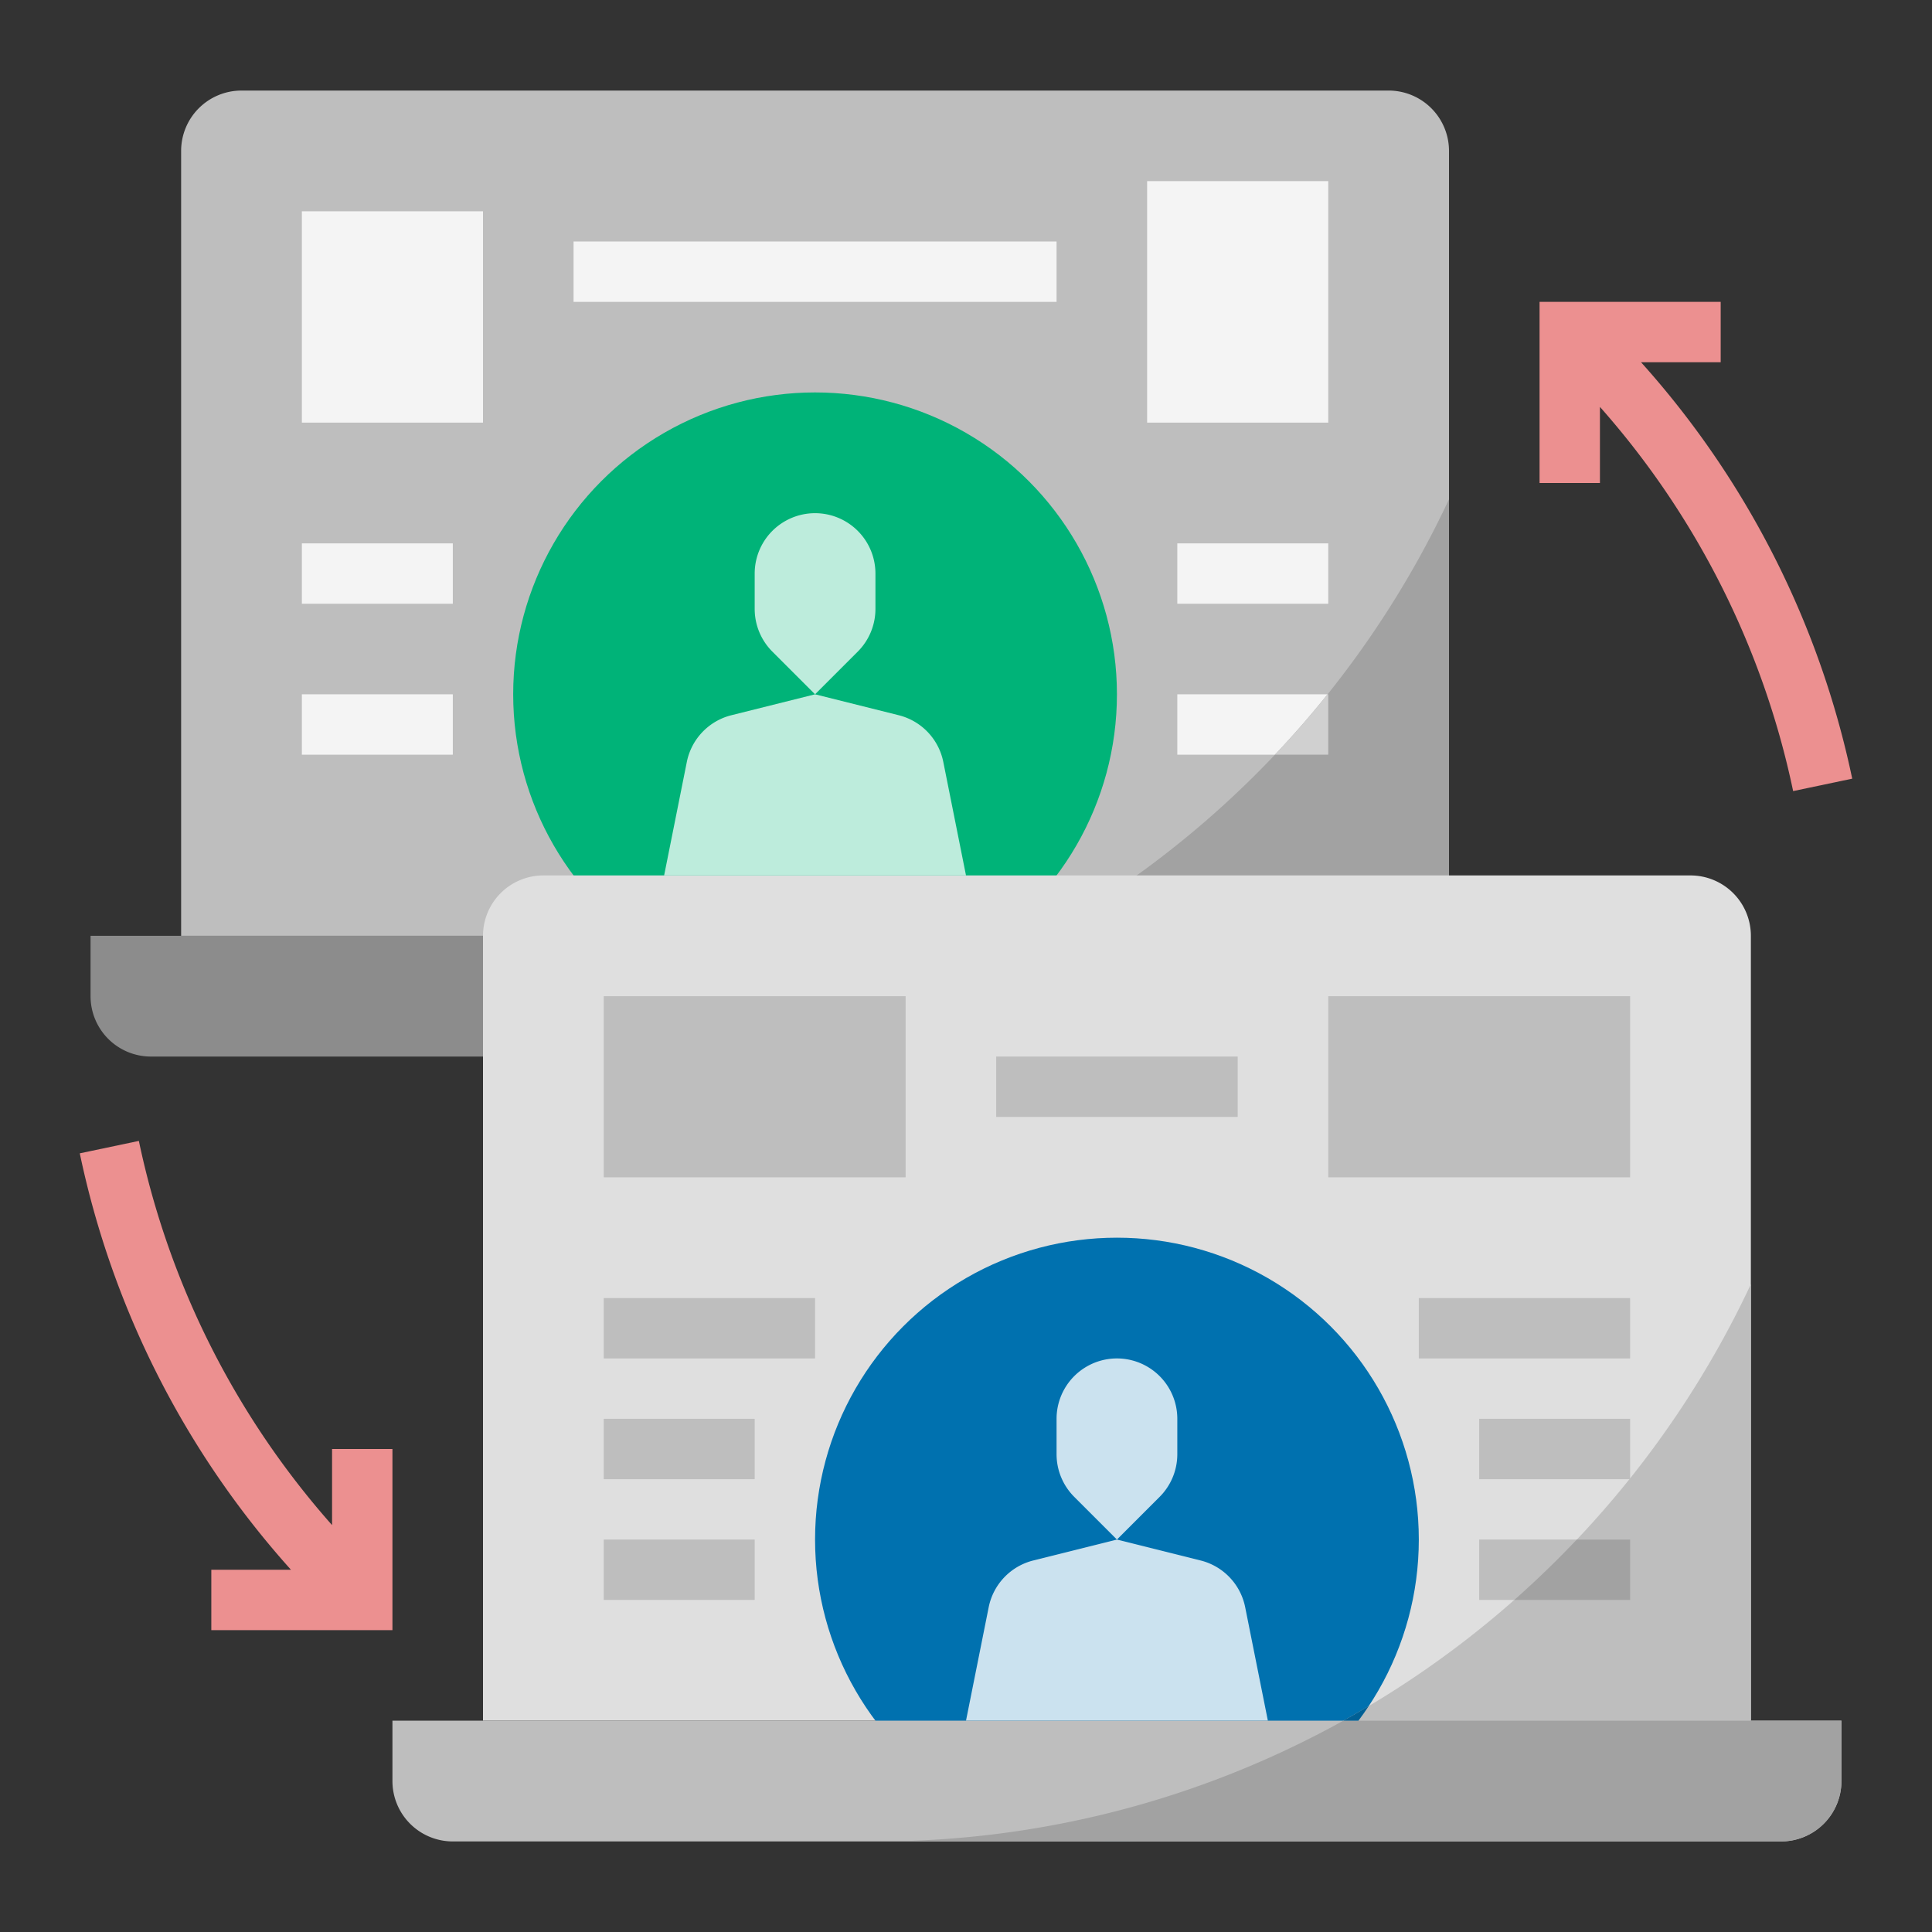 <svg xmlns="http://www.w3.org/2000/svg" viewBox="0 0 512 512"><rect x="0" y="0" width="512" height="512" fill="#333333" stroke="none"/><defs><style>.cls-1{fill:#8c8c8c;}.cls-2{fill:#bebebe;}.cls-3{fill:#777;}.cls-4{fill:#00b378;}.cls-5{fill:#f4f4f4;}.cls-6{fill:#ec9090;}.cls-7{fill:#bdecdc;}.cls-8{fill:#a2a2a2;}.cls-9{fill:#d0d0d0;}.cls-10{fill:#dfdfdf;}.cls-11{fill:#0071af;}.cls-12{fill:#cbe2ef;}.cls-13{fill:#006095;}</style></defs><title></title><g data-name="/ FLAT" id="_FLAT"><path class="cls-1" d="M24,248v16a16,16,0,0,0,16,16H392a16,16,0,0,0,16-16V248Z"></path><path class="cls-2" d="M368,24H64A16,16,0,0,0,48,40V248H384V40A16,16,0,0,0,368,24Z"></path><path class="cls-3" d="M152,280H392a16,16,0,0,0,16-16V248H275.996A254.82,254.82,0,0,1,152,280Z"></path><circle class="cls-4" cx="216" cy="184" r="80"></circle><rect class="cls-5" height="56" width="48" x="80" y="56"></rect><rect class="cls-5" height="64" width="48" x="304" y="48"></rect><rect class="cls-5" height="16" width="128" x="152" y="64"></rect><rect class="cls-5" height="16" width="40" x="312" y="144"></rect><rect class="cls-5" height="16" width="40" x="312" y="184"></rect><rect class="cls-5" height="16" width="40" x="80" y="144"></rect><rect class="cls-5" height="16" width="40" x="80" y="184"></rect><path class="cls-6" d="M490.857,206.354A238.254,238.254,0,0,0,434.892,96H456V80H408v48h16V107.832a222.302,222.302,0,0,1,51.199,101.815Z"></path><path class="cls-6" d="M88,404.168A222.302,222.302,0,0,1,36.801,302.354l-15.658,3.293A238.253,238.253,0,0,0,77.108,416H56v16h48V384H88Z"></path><path class="cls-7" d="M232,161.373V152a16,16,0,0,0-32,0v9.373a16.001,16.001,0,0,0,4.686,11.314L216,184l11.314-11.314A16.001,16.001,0,0,0,232,161.373Z"></path><path class="cls-7" d="M249.986,201.929A16.001,16.001,0,0,0,238.177,189.544L216,184l-22.177,5.544a16.001,16.001,0,0,0-11.809,12.385L176,232h80Z"></path><path class="cls-8" d="M275.997,248H384V132.322A257.059,257.059,0,0,1,275.997,248Z"></path><path class="cls-9" d="M352,200V184h-.178q-6.647,8.291-13.958,16Z"></path><path class="cls-10" d="M448,232H144a16,16,0,0,0-16,16V456H464V248A16,16,0,0,0,448,232Z"></path><rect class="cls-2" height="48" width="80" x="160" y="264"></rect><rect class="cls-2" height="48" width="80" x="352" y="264"></rect><rect class="cls-2" height="16" width="64" x="264" y="280"></rect><rect class="cls-2" height="16" width="56" x="376" y="344"></rect><rect class="cls-2" height="16" width="40" x="392" y="376"></rect><rect class="cls-2" height="16" width="40" x="392" y="408"></rect><rect class="cls-2" height="16" width="56" x="160" y="344"></rect><rect class="cls-2" height="16" width="40" x="160" y="376"></rect><rect class="cls-2" height="16" width="40" x="160" y="408"></rect><circle class="cls-11" cx="296" cy="408" r="80"></circle><path class="cls-12" d="M312,385.373V376a16,16,0,0,0-32,0v9.373a15.999,15.999,0,0,0,4.687,11.314L296,408l11.313-11.314A15.999,15.999,0,0,0,312,385.373Z"></path><path class="cls-12" d="M329.986,425.929a16.001,16.001,0,0,0-11.809-12.385L296,408l-22.177,5.544a16.001,16.001,0,0,0-11.809,12.385L256,456h80Z"></path><path class="cls-2" d="M104,456v16a16,16,0,0,0,16,16H472a16,16,0,0,0,16-16V456Z"></path><path class="cls-8" d="M232,488H472a16,16,0,0,0,16-16V456H355.997A254.82,254.82,0,0,1,232,488Z"></path><path class="cls-2" d="M355.997,456H464V340.322A257.059,257.059,0,0,1,355.997,456Z"></path><path class="cls-8" d="M401.303,424H432V408H417.865Q409.944,416.362,401.303,424Z"></path><path class="cls-13" d="M355.997,456h4.004c.95-1.265,1.854-2.564,2.73-3.885C360.505,453.439,358.265,454.742,355.997,456Z"></path></g></svg>